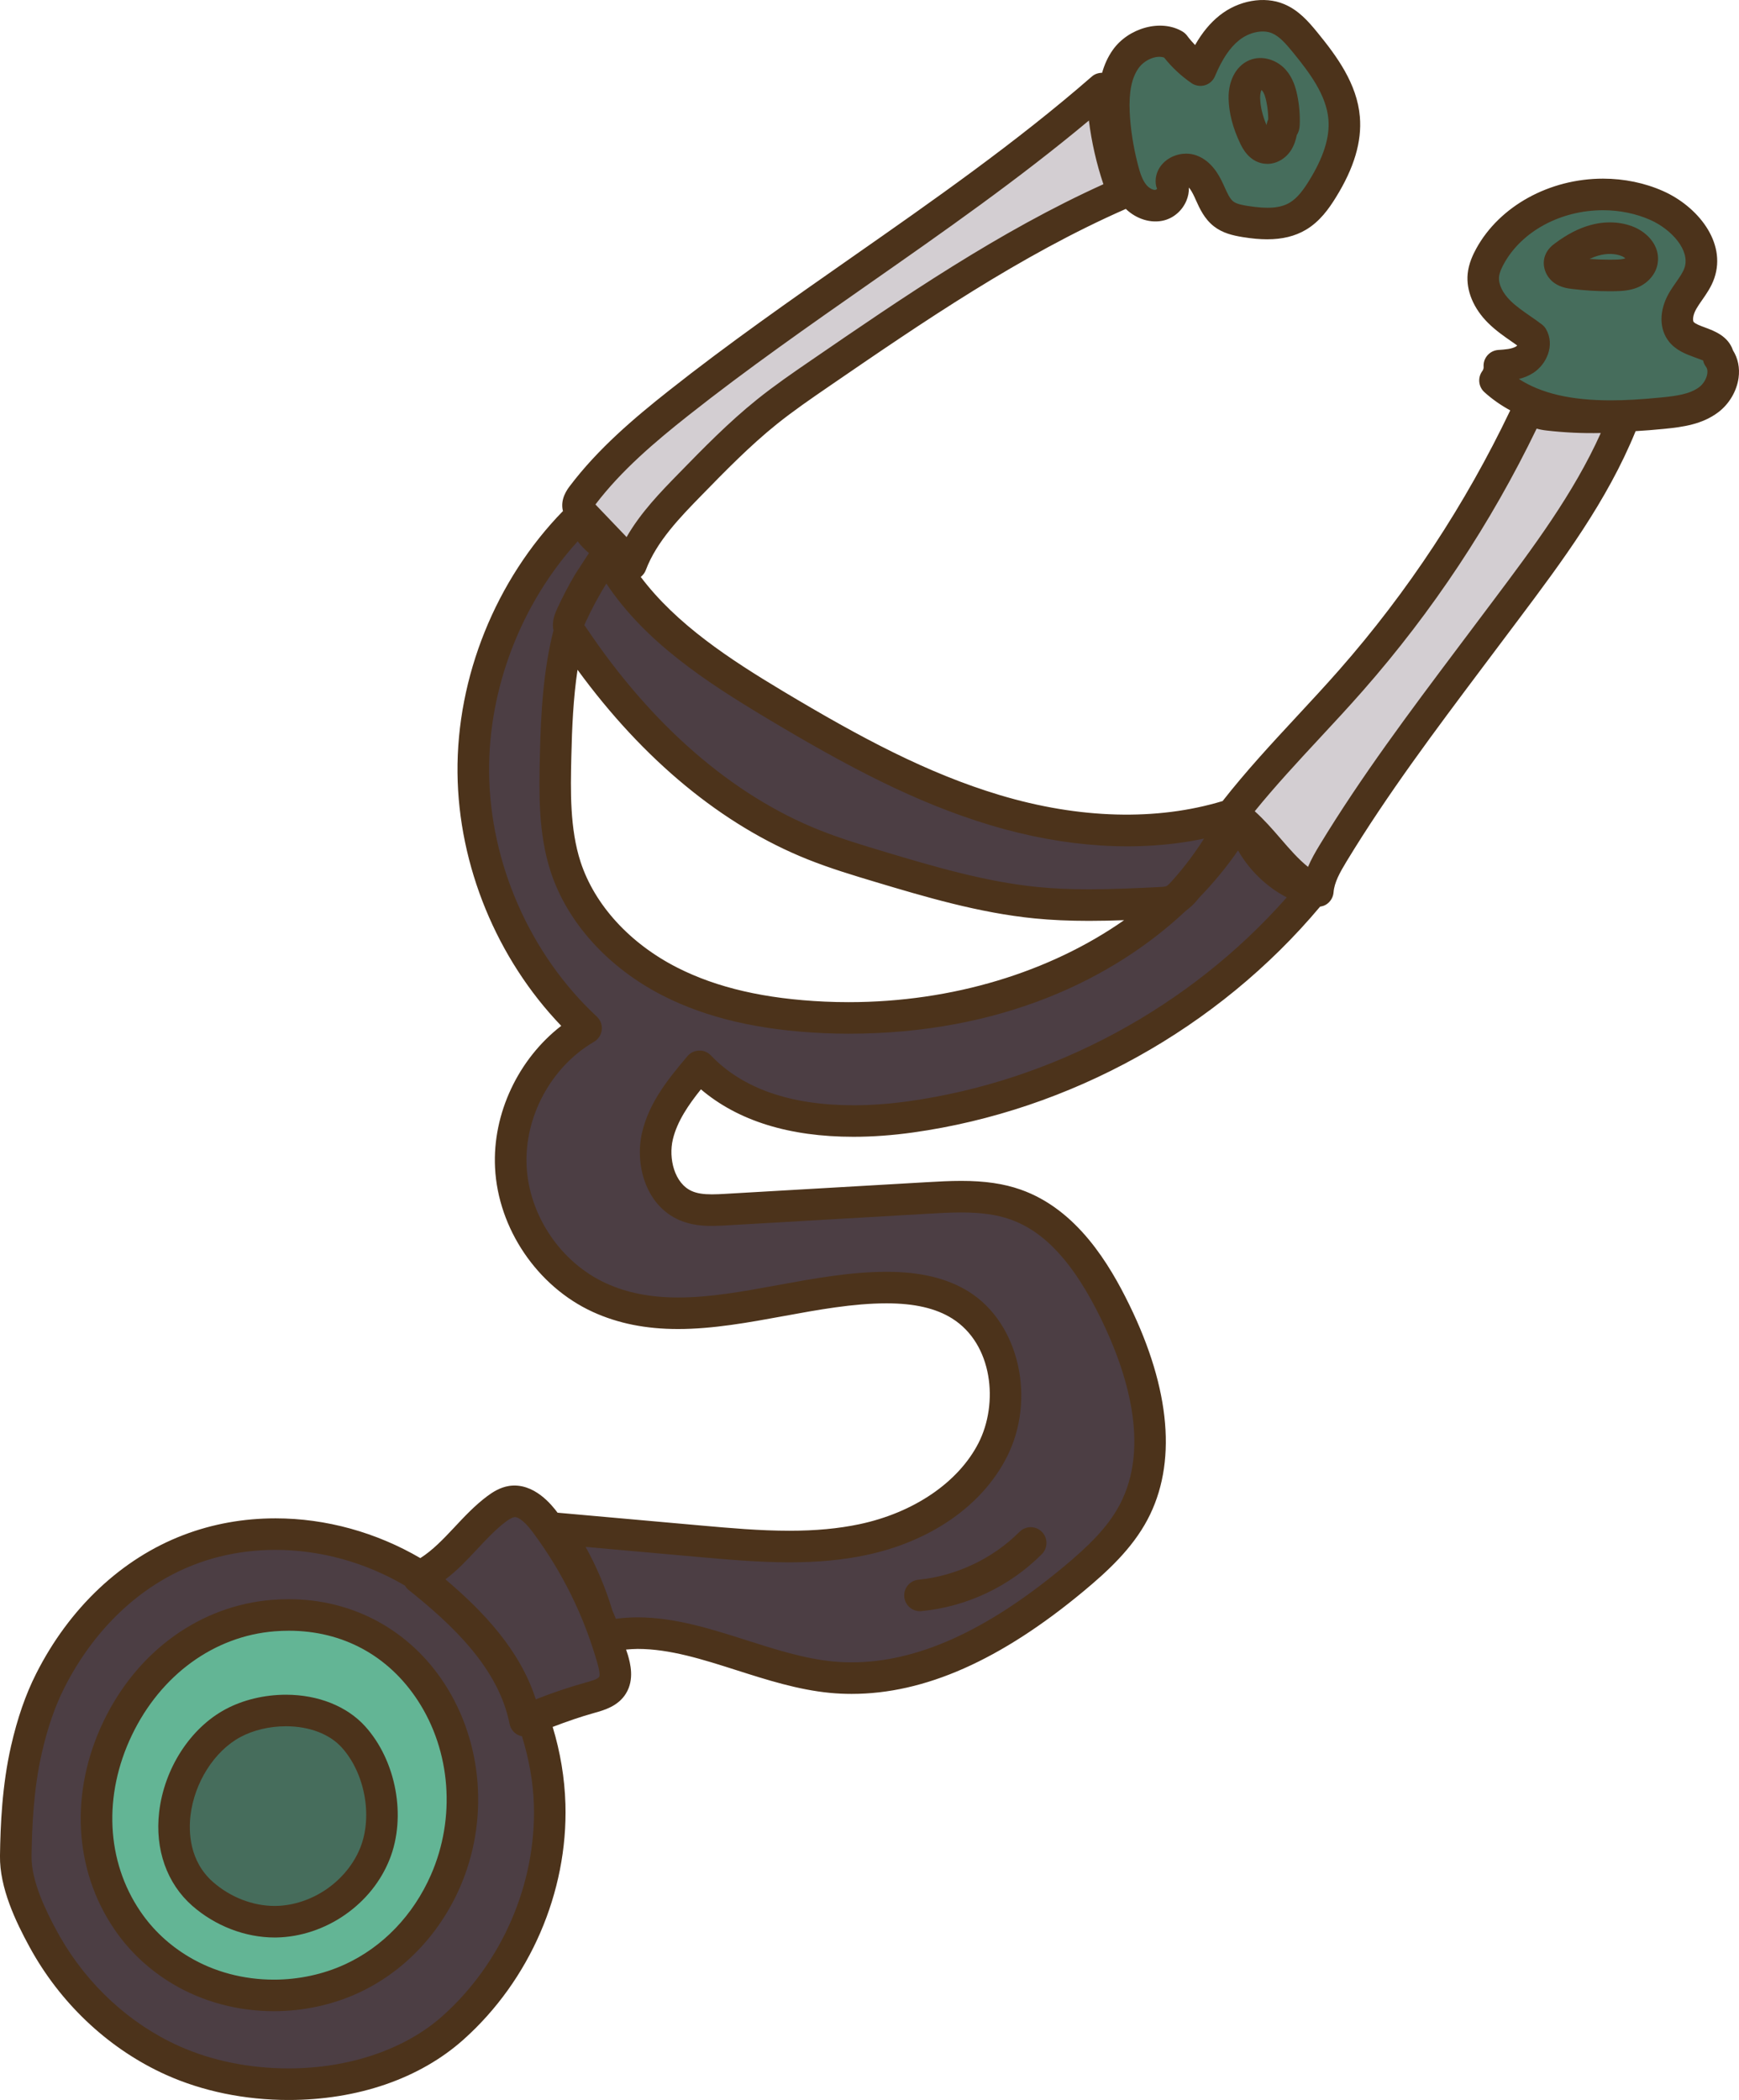 <?xml version="1.0" encoding="utf-8"?>
<!-- Generator: Adobe Illustrator 23.1.0, SVG Export Plug-In . SVG Version: 6.00 Build 0)  -->
<svg version="1.1" id="Vrstva_10" xmlns="http://www.w3.org/2000/svg" xmlns:xlink="http://www.w3.org/1999/xlink" x="0px" y="0px"
	 viewBox="0 0 110.265 133.11" enable-background="new 0 0 110.265 133.11" xml:space="preserve">
<g>
	<path fill="none" d="M36.817,54.641c0.894,2.727,3.127,5.165,6.126,6.689c2.515,1.278,5.572,1.984,9.349,2.156
		c0.503,0.023,1.011,0.034,1.518,0.034c6.604,0,12.778-1.915,17.467-5.196c-0.737,0.026-1.479,0.044-2.222,0.044
		c-1.264,0-2.391-0.051-3.444-0.154c-3.544-0.349-7.018-1.389-10.082-2.306c-1.412-0.424-2.872-0.861-4.311-1.436
		c-5.419-2.163-10.43-6.313-14.597-12.02c-0.269,1.787-0.353,3.672-0.394,5.534C36.178,50.115,36.124,52.525,36.817,54.641z"/>
	<path fill="#466D5C" d="M73.049,12.794c0.067-0.015,0.11-0.051,0.131-0.083c-0.044-0.11,0.628,0.083,0.616-0.036
		c-0.053-0.534-0.031-0.866,0.307-1.278c0.387-0.474,0.412-1.254,1.019-1.254c0.248,0,0.488,0.047,0.712,0.14
		c0.966,0.4,1.47,1.384,1.765,2.09l0.084,0.203c0.182,0.445,0.355,0.864,0.583,1.059c0.218,0.187,0.61,0.267,0.961,0.329
		c1.372,0.24,2.194,0.16,2.816-0.242c0.534-0.347,0.95-1.001,1.286-1.595c0.97-1.713,1.393-3.179,1.294-4.48
		c-0.135-1.772-1.24-3.387-2.359-4.888c-0.475-0.637-0.909-1.183-1.419-1.415c-0.622-0.281-1.521-0.064-2.18,0.509
		c-0.624,0.544-1.14,1.382-1.621,2.637c-0.122,0.321-0.37,0.563-0.675,0.661c-0.306,0.096-0.633,0.038-0.894-0.158
		c-0.689-0.519-1.302-1.146-1.826-1.865c-0.521-0.207-1.32,0.168-1.712,0.778c-0.461,0.716-0.647,1.734-0.584,3.207
		c0.05,1.208,0.231,2.49,0.539,3.81c0.152,0.649,0.309,1.155,0.572,1.505C72.626,12.643,72.867,12.794,73.049,12.794z"/>
	<path fill="#466D5C" d="M108.403,24.951c0.29-0.217,0.516-0.595,0.564-0.942c0.028-0.198-0.003-0.357-0.092-0.473
		c-0.099-0.129-0.168-0.279-0.202-0.439c-0.049-0.019-0.178-0.623-0.408-0.707c-0.556-0.205-1.464,0.016-1.951-0.588
		c-0.698-0.866-0.705-2.155-0.016-3.364c0.155-0.269,0.332-0.526,0.51-0.78c0.241-0.343,0.467-0.668,0.574-0.978
		c0.417-1.218-0.902-2.676-2.365-3.328c-0.993-0.443-2.13-0.677-3.286-0.677c-2.94,0-5.642,1.458-6.883,3.714
		c-0.129,0.237-0.307,0.59-0.338,0.909c-0.05,0.504,0.246,1.123,0.792,1.659c0.388,0.381,0.862,0.71,1.362,1.057
		c0.277,0.191,0.554,0.384,0.821,0.587c0.118,0.09,0.216,0.202,0.289,0.33c0.635,1.112-0.811,1.991-1.735,2.585
		c-0.32,0.206,0.181,0.785-0.153,0.869c1.563,1.007,3.626,1.483,6.379,1.483c0.001,0,0.001,0,0.001,0
		c1.008,0,2.115-0.063,3.48-0.198C106.815,25.565,107.75,25.439,108.403,24.951z"/>
	<path fill="#4C3E44" d="M74.255,57.828c-4.592,4.318-10.845,7.21-20.499,7.21c-0.538,0-1.211-0.078-1.745-0.102
		c-4.065-0.186-6.687-0.993-9.46-2.403c-3.468-1.764-5.795-3.934-6.852-7.159c-0.8-2.441-1.176-5.128-1.125-7.415
		c0.06-2.711,0.219-4.988,0.869-7.517c-0.01-0.053,0,0,0.511-0.716c0.29-0.406,0.324-1.089,0.484-1.432
		c0.33-0.713,0.218-0.904,0.616-1.585c0.104-0.187,0.517-0.346,0.632-0.528c0.178-0.287,0.277-0.983,0.467-1.262
		c-0.264-0.223-1.503-1.107-1.715-1.381c-3.588,3.948-6.111,10.116-6.057,15.443c0.057,5.76,2.684,11.623,6.903,15.545
		c0.232,0.216,0.291,0.453,0.256,0.767s-0.212,0.351-0.485,0.511c-2.712,1.58-4.477,5.048-4.322,8.182
		c0.153,3.133,2.72,6.977,5.574,8.284c1.331,0.609,3.569,0.818,5.318,0.818c2.035,0,4.688-0.361,6.903-0.767
		c2.25-0.412,3.423-0.817,5.727-0.818c2.151,0,3.349,0.225,4.705,1.074c3.188,1.996,4.036,5.969,2.148,9.665
		c-1.571,3.072-4.848,4.606-8.949,5.472c-1.461,0.308-2.75,0.529-4.551,0.529c-1.962,0-4.207-0.217-5.983-0.375l-7.466-0.409
		c0.71,1.273,1.438,3.276,1.857,4.669c0.073,0.18,0.887,1.388,0.955,1.569c0.448-0.059,1.313-0.33,1.79-0.33
		c2.354,0,4.461,0.639,6.699,1.353c1.8,0.574,3.764,1.207,5.574,1.381c0.399,0.038,1.444-0.205,1.841-0.205
		c4.143,0,7.681-1.502,12.58-5.574c1.576-1.312,3.476-3.006,4.244-4.449c1.979-3.718,0.763-8.987-0.869-12.324
		c-1.72-3.518-3.775-5.821-5.983-6.597c-0.849-0.298-1.855-0.767-3.119-0.767c-0.694,0-1.765,0.113-2.455,0.153l-12.477,0.511
		c-0.319,0.019-1.263,0.051-1.585,0.051c-0.519,0-0.878,0.124-1.636-0.205c-2.176-0.943-2.421-2.55-1.943-4.551
		c0.463-1.948,0.918-3.208,2.045-4.551c0.183-0.218,0.432-0.451,0.716-0.46c0.282-0.017,0.571,0.152,0.767,0.358
		c2.001,2.095,4.58,3.528,8.58,3.528c1.109,0,3.002-0.446,4.204-0.614c9.187-1.281,18.058-6.543,24.188-13.5
		c-1.288-0.674-2.809-2.659-3.528-3.919c-0.691,1.011-2.078,2.64-3.017,3.612c-0.082,0.095-0.478,0.522-0.563,0.615
		C74.853,57.404,74.494,57.653,74.255,57.828z"/>
	<path fill="#4C331B" d="M36.79,35.909c-0.115,0.182-0.248,0.354-0.352,0.542C36.547,36.265,36.676,36.092,36.79,35.909z"/>
	<path fill="#4C3E44" d="M12.073,98.332c-3.646,1.39-6.749,4.327-8.739,8.268c-0.627,1.242-1.119,2.668-1.506,4.361
		c-0.558,2.443-0.66,4.979-0.687,6.915c-0.023,1.666,0.979,3.696,1.734,5.079l0.169,0.302c1.857,3.247,4.689,5.847,7.975,7.324
		c2.178,0.979,4.715,1.497,7.336,1.497c4.055,0,7.814-1.278,10.309-3.506c3.989-3.561,6.28-8.845,6.125-14.134
		c-0.045-1.558-0.336-3.104-0.796-4.6c-0.097-0.019-0.191-0.048-0.281-0.095c-0.285-0.149-0.486-0.417-0.549-0.731
		c-0.74-3.742-3.843-6.643-6.78-8.988c-0.098-0.078-0.172-0.175-0.236-0.279c-2.63-1.543-5.64-2.389-8.666-2.389
		C15.59,97.356,13.771,97.684,12.073,98.332z"/>
	<path fill="#63B595" d="M7.788,109.753c-1.96,4.084-1.745,8.556,0.575,11.964c0.854,1.253,1.967,2.293,3.31,3.089
		c1.693,1.004,3.682,1.535,5.752,1.535c1.674,0,3.339-0.357,4.813-1.034c2.566-1.177,4.639-3.333,5.84-6.071
		c1.694-3.863,1.352-8.395-0.891-11.829c-1.994-3.053-5.102-4.733-8.751-4.733c-0.311,0-0.63,0.013-0.952,0.038
		C13.374,103.034,9.75,105.665,7.788,109.753z"/>
	<path fill="#4C331B" d="M6.561,109.116c-2.143,4.467-1.886,9.39,0.688,13.17c0.964,1.416,2.217,2.587,3.726,3.482
		c1.891,1.121,4.103,1.714,6.396,1.714c1.851,0,3.694-0.396,5.331-1.147c2.843-1.305,5.136-3.68,6.455-6.688
		c1.851-4.221,1.472-9.183-0.99-12.951c-2.213-3.386-5.804-5.328-9.852-5.328c-0.342,0-0.692,0.014-1.046,0.041
		C12.71,101.766,8.707,104.646,6.561,109.116z M26.491,107.79c2.097,3.209,2.416,7.444,0.833,11.054
		c-1.122,2.559-3.06,4.573-5.457,5.673c-1.377,0.632-2.933,0.966-4.497,0.966c-1.935,0-3.793-0.496-5.375-1.435
		c-1.255-0.744-2.295-1.716-3.093-2.887c-2.168-3.185-2.368-7.363-0.537-11.18c1.833-3.819,5.22-6.278,9.06-6.579
		c0.301-0.023,0.599-0.035,0.89-0.035C21.723,103.367,24.627,104.937,26.491,107.79z"/>
	<path fill="#466D5C" d="M11.463,114.993c-0.129,1.126-0.093,3.238,1.613,4.737c1.239,1.088,2.844,1.711,4.407,1.711l0.101-0.001
		c1.261-0.022,2.56-0.458,3.659-1.228c1.073-0.75,1.915-1.795,2.373-2.94c0.897-2.254,0.326-5.334-1.328-7.166
		c-0.872-0.964-2.326-1.518-3.991-1.518c-1.171,0-2.328,0.272-3.254,0.768C13.176,110.356,11.738,112.621,11.463,114.993z"/>
	<path fill="#4C331B" d="M10.09,114.869c-0.272,2.358,0.492,4.519,2.096,5.928c1.457,1.28,3.362,2.015,5.226,2.015l0.125-0.001
		c1.512-0.027,3.059-0.542,4.354-1.449c1.285-0.898,2.258-2.11,2.813-3.504c1.075-2.7,0.423-6.246-1.55-8.431
		c-1.151-1.273-2.981-2.004-5.021-2.004c-1.36,0-2.72,0.325-3.827,0.917C12.064,109.538,10.41,112.101,10.09,114.869z
		 M21.669,110.767c1.466,1.623,1.972,4.353,1.177,6.35c-0.405,1.015-1.151,1.94-2.103,2.605c-0.974,0.682-2.125,1.068-3.242,1.088
		l-0.09,0.001c-1.385,0-2.808-0.553-3.905-1.517c-1.512-1.328-1.544-3.199-1.43-4.197c0.243-2.103,1.518-4.109,3.173-4.994
		c0.821-0.439,1.846-0.681,2.884-0.681C19.608,109.423,20.897,109.913,21.669,110.767z"/>
	<path fill="#4C331B" d="M58.236,100.133c-0.55,0.054-0.952,0.542-0.898,1.092c0.05,0.517,0.485,0.903,0.994,0.903
		c0.032,0,0.064-0.002,0.098-0.005c2.88-0.28,5.591-1.563,7.632-3.615c0.39-0.391,0.388-1.024-0.004-1.414
		c-0.39-0.39-1.024-0.387-1.414,0.004C62.955,98.794,60.619,99.9,58.236,100.133z"/>
	<path fill="#4C3E44" d="M37.704,107.781c0.289-0.084,0.827-0.24,0.924-0.407c0.051-0.086,0.074-0.33-0.108-1.004
		c-0.976-3.616-2.559-6.977-4.705-9.99c-0.72-1.011-1.139-1.12-1.284-1.12c-0.244,0.036-0.52,0.252-0.625,0.334
		c-0.736,0.576-1.389,1.308-2.081,2.082c-0.715,0.802-1.447,1.621-2.308,2.302c2.747,2.437,5.402,5.371,6.536,9.089
		C35.245,108.572,36.468,108.141,37.704,107.781z"/>
	<path fill="#4C3E44" d="M63.211,52.001c-4.839-1.621-9.262-4.243-14.412-7.68c-3.87-2.584-7.818-5.452-10.33-9.664
		c-0.486,0.875-0.925,1.781-1.309,2.712c-0.025,0.059-0.097,0.232-0.105,0.293c0,0,0.001,0,0.002,0c0.017,0-0.896,1.793-0.856,1.86
		c4.207,6.984,9.897,11.313,15.504,13.807c1.377,0.613,3.486,1.155,4.878,1.62c3.025,1.01,6.547,1.841,9.951,2.215
		c1.005,0.111,2.212,0.012,3.429,0.012c1.503,0,2.626-0.657,4.1-0.735c0.181-0.01,0.387-0.021,0.477-0.065
		c0.101-0.05,0.269-0.26,0.359-0.372c0.766-0.949,1.456-2.316,2.066-3.392C72.768,53.598,68.029,53.613,63.211,52.001z"/>
	<path fill="#4C331B" d="M80.119,10.37c0.05,0.007,0.187,0.018,0.237,0.018c0.599,0,1.183-0.344,1.524-0.897
		c0.193-0.313,0.287-0.641,0.344-0.927c0.104-0.155,0.177-0.365,0.188-0.648c0.024-0.637-0.029-1.275-0.161-1.903
		c-0.1-0.467-0.27-1.067-0.709-1.572c-0.544-0.629-1.414-0.909-2.15-0.688c-0.929,0.282-1.514,1.26-1.49,2.491
		c0.018,0.906,0.265,1.863,0.734,2.845C78.771,9.37,79.182,10.227,80.119,10.37z M80.294,6.426c0.078,0.371,0.119,0.748,0.123,1.134
		c-0.049,0.104-0.087,0.226-0.111,0.369c-0.258-0.612-0.394-1.19-0.404-1.725c-0.005-0.226,0.04-0.403,0.082-0.498
		c0.016,0.012,0.033,0.026,0.049,0.044C80.172,5.912,80.249,6.214,80.294,6.426z"/>
	<path fill="#4C331B" d="M103.62,14.395c-0.832-0.349-1.826-0.394-2.782-0.126c-0.741,0.204-1.477,0.584-2.245,1.159
		c-0.151,0.112-0.465,0.346-0.622,0.768c-0.232,0.625,0.027,1.367,0.617,1.764c0.402,0.271,0.849,0.325,1.085,0.354
		c0.789,0.098,1.59,0.147,2.38,0.147l0.387-0.004c0.422-0.01,0.913-0.037,1.396-0.238c0.677-0.282,1.164-0.863,1.271-1.517
		C105.285,15.619,104.49,14.764,103.62,14.395z M102.052,16.461c-0.419,0-0.841-0.016-1.263-0.047
		c0.198-0.093,0.391-0.165,0.581-0.217c0.525-0.148,1.06-0.132,1.472,0.041c0.092,0.039,0.166,0.091,0.218,0.136
		c-0.163,0.066-0.418,0.078-0.664,0.083L102.052,16.461z"/>
	<path fill="#D3CED2" d="M36.837,32.208l3.063,2.448c1.786-0.557,1.901-1.895,3.111-3.163c1.646-1.727,3.368-4.014,5.267-5.574
		c1.171-0.961,2.89-1.816,4.091-2.659c6.202-4.351,11.3-7.955,18.307-11.199c-0.466-1.421-1.301-3.76-1.483-5.243
		c-4.702,4.018-9.352,6.895-14.267,10.408c-4.049,2.895-8.859,5.877-12.784,9.051C39.934,28.062,38.577,29.864,36.837,32.208z"/>
	<path fill="#D3CED2" d="M95.272,39.061c2.519-3.354,5.028-8.054,6.75-11.894c-1.152,0.026-2.235-0.452-3.375-0.583
		c-0.231-0.026-1.454,0.053-1.636,0c-2.902,6.01-7.15,12.115-11.557,17.131c-0.896,1.021-1.836,1.969-2.761,2.965
		c-1.388,1.494-2.789,3.409-4.091,5.012c0.606,0.542,1.633,1.911,2.148,2.506c0.569,0.659,1.588,0.996,2.199,1.483
		c0.206-0.487,1.114-1.095,1.381-1.534c2.637-4.344,5.296-8.089,8.284-12.068L95.272,39.061z"/>
	<path fill="#4C331B" d="M109.883,22.209c-0.306-0.909-1.182-1.232-1.775-1.451c-0.275-0.102-0.619-0.228-0.717-0.35
		c-0.073-0.091-0.057-0.438,0.165-0.826c0.11-0.193,0.239-0.376,0.367-0.559c0.275-0.394,0.588-0.84,0.777-1.39
		c0.786-2.295-1.081-4.556-3.237-5.517c-1.162-0.519-2.481-0.792-3.816-0.792c-3.404,0-6.56,1.738-8.04,4.43
		c-0.203,0.371-0.481,0.941-0.546,1.597c-0.106,1.07,0.371,2.214,1.313,3.139c0.477,0.468,0.999,0.831,1.506,1.182
		c0.107,0.075,0.215,0.149,0.322,0.226c-0.019,0.021-0.041,0.042-0.066,0.059c-0.264,0.169-0.726,0.199-1.133,0.226
		c-0.267,0.018-0.515,0.141-0.689,0.342c-0.176,0.201-0.263,0.464-0.243,0.729c0.006,0.089-0.023,0.188-0.077,0.261
		c-0.312,0.413-0.256,0.995,0.127,1.343c0.492,0.446,1.04,0.828,1.639,1.155c-2.844,5.953-6.481,11.484-10.837,16.442
		c-0.885,1.008-1.799,1.99-2.712,2.974c-1.583,1.704-3.215,3.467-4.688,5.347c-4.17,1.264-9.09,1.136-14.142-0.382
		c-4.566-1.371-8.794-3.624-13.736-6.583c-3.352-2.009-6.745-4.224-9.018-7.242c0.142-0.111,0.256-0.257,0.321-0.432
		c0.683-1.818,2.19-3.362,3.521-4.726c1.516-1.554,3.082-3.159,4.785-4.526c1.049-0.842,2.192-1.626,3.308-2.392
		c5.96-4.087,12.123-8.307,18.822-11.25c0.671,0.644,1.603,0.939,2.43,0.725c0.622-0.161,1.149-0.624,1.409-1.238
		c0.117-0.275,0.171-0.562,0.161-0.842c0.114,0.132,0.235,0.338,0.363,0.617l0.073,0.163c0.241,0.537,0.541,1.205,1.15,1.679
		c0.553,0.431,1.203,0.581,1.823,0.681c0.595,0.096,1.089,0.141,1.554,0.141c0.966,0,1.77-0.198,2.456-0.604
		c0.88-0.521,1.455-1.33,1.901-2.053c1.154-1.862,1.652-3.532,1.521-5.104c-0.175-2.107-1.477-3.861-2.683-5.339
		c-0.602-0.737-1.217-1.431-2.127-1.81C80.158-0.268,78.52,0.03,77.33,0.979c-0.595,0.474-1.102,1.084-1.553,1.877
		c-0.182-0.187-0.353-0.387-0.51-0.598c-0.077-0.103-0.174-0.189-0.283-0.256c-1.358-0.82-3.438-0.24-4.431,1.172
		c-0.321,0.456-0.531,0.947-0.672,1.44c-0.234,0.002-0.466,0.076-0.649,0.236c-4.779,4.165-10.089,7.875-15.224,11.463
		c-3.854,2.693-7.84,5.479-11.599,8.451c-2.204,1.742-4.49,3.68-6.276,6.042c-0.165,0.219-0.603,0.801-0.453,1.529
		c0.004,0.02,0.013,0.036,0.018,0.056c-4.256,4.359-6.75,10.513-6.689,16.602c0.058,5.883,2.496,11.784,6.577,16.032
		c-2.714,2.095-4.366,5.558-4.197,8.987c0.189,3.859,2.679,7.534,6.193,9.144c1.598,0.731,3.368,1.087,5.41,1.087
		c2.217,0,4.498-0.418,6.705-0.822c2.161-0.396,4.396-0.806,6.518-0.807c1.765,0,3.123,0.313,4.152,0.957
		c2.589,1.621,2.958,5.391,1.678,7.895c-1.276,2.495-4.102,4.42-7.557,5.149c-1.324,0.279-2.775,0.414-4.436,0.414
		c-1.873,0-3.755-0.168-5.574-0.33l-9.124-0.814c-0.36-0.482-1.503-1.932-3.078-1.696c-0.577,0.091-1.042,0.395-1.383,0.649
		c-0.788,0.589-1.448,1.295-2.087,1.978c-0.703,0.751-1.38,1.456-2.154,1.947c-2.788-1.628-5.977-2.52-9.184-2.52
		c-2.036,0-3.998,0.354-5.833,1.055c-3.918,1.494-7.236,4.617-9.345,8.794c-0.668,1.322-1.188,2.821-1.59,4.584
		c-0.57,2.495-0.674,5.032-0.701,6.964c-0.027,2.025,0.994,4.16,1.884,5.789l0.182,0.325c1.966,3.438,4.972,6.194,8.465,7.764
		c2.317,1.042,5.003,1.593,7.765,1.593c4.388,0,8.326-1.359,11.091-3.826c4.211-3.76,6.628-9.341,6.466-14.93
		c-0.049-1.67-0.33-3.314-0.809-4.891c0.876-0.335,1.764-0.645,2.668-0.896c0.59-0.165,1.481-0.413,1.978-1.221
		c0.557-0.903,0.267-1.935,0.126-2.432c-0.034-0.12-0.082-0.235-0.118-0.354c0.241-0.02,0.481-0.041,0.733-0.041
		c2.044,0,4.11,0.659,6.3,1.358c1.899,0.605,3.863,1.232,5.886,1.427c0.464,0.045,0.924,0.066,1.384,0.066
		c4.63,0,9.443-2.131,14.716-6.516c1.521-1.265,3.063-2.688,4.038-4.52c1.881-3.532,1.482-8.247-1.15-13.633
		c-1.237-2.529-3.298-6.038-6.893-7.299c-1.067-0.375-2.262-0.55-3.76-0.55c-0.732,0-1.47,0.041-2.197,0.083l-12.766,0.738
		c-0.281,0.017-0.567,0.032-0.851,0.032c-0.541,0-0.94-0.063-1.259-0.202c-1.118-0.484-1.501-2.08-1.215-3.281
		c0.274-1.152,1.006-2.21,1.78-3.173c2.353,1.997,5.602,3.008,9.676,3.008c1.201,0,2.467-0.092,3.76-0.272
		c9.974-1.391,19.355-6.604,25.826-14.319c0.13-0.019,0.258-0.055,0.373-0.125c0.275-0.168,0.454-0.458,0.479-0.779
		c0.048-0.633,0.404-1.265,0.828-1.965c2.585-4.259,5.646-8.333,8.604-12.273l2.275-3.029c2.784-3.707,5.645-7.542,7.446-11.967
		c0.554-0.031,1.147-0.079,1.801-0.143c1.231-0.121,2.42-0.292,3.427-1.045c0.696-0.52,1.182-1.338,1.3-2.188
		C110.326,23.321,110.2,22.71,109.883,22.209z M48.616,45.524c5.07,3.036,9.424,5.352,14.188,6.783
		c4.743,1.424,9.408,1.72,13.54,0.849c-0.601,0.95-1.28,1.849-2.034,2.687c-0.089,0.099-0.254,0.284-0.354,0.328
		c-0.089,0.039-0.292,0.049-0.47,0.058c-1.451,0.069-2.952,0.142-4.432,0.142c-1.197,0-2.26-0.047-3.249-0.145
		c-3.352-0.33-6.726-1.34-9.703-2.231c-1.37-0.411-2.787-0.836-4.143-1.377c-5.52-2.202-10.625-6.627-14.767-12.795
		c-0.04-0.059-0.12-0.179-0.137-0.179c-0.001,0-0.002,0-0.002,0c0.008-0.054,0.079-0.207,0.104-0.259
		c0.379-0.822,0.811-1.623,1.289-2.396C40.919,40.709,44.806,43.242,48.616,45.524z M36.226,47.989
		c0.041-1.863,0.125-3.747,0.394-5.534c4.167,5.706,9.178,9.857,14.597,12.02c1.438,0.574,2.898,1.012,4.311,1.436
		c3.064,0.917,6.538,1.957,10.082,2.306c1.054,0.104,2.181,0.154,3.444,0.154c0.743,0,1.486-0.018,2.222-0.044
		c-4.689,3.281-10.863,5.196-17.467,5.196c-0.507,0-1.015-0.011-1.518-0.034c-3.776-0.172-6.834-0.878-9.349-2.156
		c-2.999-1.524-5.232-3.963-6.126-6.689C36.124,52.525,36.178,50.115,36.226,47.989z M72.189,4.325
		c0.372-0.529,1.131-0.854,1.625-0.675c0.497,0.624,1.079,1.168,1.733,1.618c0.248,0.17,0.559,0.22,0.849,0.137
		c0.289-0.085,0.524-0.295,0.641-0.573c0.457-1.089,0.946-1.816,1.539-2.288c0.625-0.497,1.479-0.686,2.069-0.441
		c0.483,0.201,0.896,0.675,1.347,1.228c1.063,1.303,2.111,2.704,2.239,4.241c0.094,1.129-0.308,2.4-1.229,3.887
		c-0.319,0.516-0.714,1.083-1.221,1.384c-0.59,0.349-1.37,0.418-2.673,0.21c-0.333-0.054-0.705-0.123-0.912-0.285
		c-0.217-0.169-0.381-0.533-0.554-0.919l-0.08-0.176c-0.28-0.612-0.759-1.467-1.676-1.813c-0.213-0.08-0.44-0.121-0.676-0.121
		c-0.576,0-1.141,0.245-1.508,0.656c-0.32,0.357-0.468,0.809-0.417,1.271c0.012,0.104,0.04,0.205,0.082,0.301
		c-0.02,0.028-0.061,0.06-0.124,0.072c-0.173,0-0.401-0.131-0.556-0.319c-0.25-0.304-0.398-0.742-0.543-1.306
		c-0.292-1.146-0.464-2.258-0.512-3.306C71.575,5.83,71.752,4.946,72.189,4.325z M43.65,26.333c3.713-2.936,7.674-5.703,11.504-8.38
		c4.649-3.249,9.44-6.597,13.889-10.313c0.172,1.372,0.479,2.723,0.92,4.037c-6.629,3-12.678,7.147-18.545,11.171
		c-1.136,0.779-2.311,1.586-3.418,2.475c-1.797,1.442-3.407,3.093-4.965,4.689c-1.145,1.173-2.409,2.469-3.305,4.031l-1.975-2.065
		C39.402,29.81,41.561,27.984,43.65,26.333z M28.054,127.792c-2.362,2.108-5.92,3.318-9.759,3.318c-2.481,0-4.883-0.49-6.944-1.417
		c-3.11-1.397-5.791-3.859-7.549-6.933l-0.16-0.286c-0.715-1.309-1.663-3.23-1.642-4.808c0.025-1.833,0.122-4.233,0.65-6.546
		c0.366-1.603,0.832-2.952,1.426-4.128c1.884-3.73,4.821-6.511,8.272-7.826c1.606-0.613,3.329-0.924,5.12-0.924
		c2.864,0,5.713,0.801,8.203,2.261c0.06,0.098,0.131,0.19,0.223,0.264c2.78,2.22,5.718,4.966,6.418,8.508
		c0.06,0.298,0.25,0.552,0.52,0.692c0.085,0.044,0.174,0.071,0.266,0.09c0.436,1.416,0.711,2.88,0.754,4.355
		C33.999,119.419,31.831,124.421,28.054,127.792z M37.984,106.299c-0.085,0.14-0.557,0.271-0.81,0.341
		c-1.084,0.302-2.156,0.662-3.201,1.076c-0.994-3.111-3.321-5.567-5.729-7.606c0.755-0.57,1.396-1.256,2.023-1.927
		c0.606-0.647,1.179-1.26,1.824-1.742c0.092-0.068,0.334-0.249,0.548-0.279c0.128,0,0.495,0.092,1.126,0.938
		c1.881,2.521,3.269,5.334,4.124,8.36C38.048,106.022,38.029,106.226,37.984,106.299z M57.602,69.806
		c-1.202,0.168-2.374,0.253-3.483,0.253c-4,0-7.042-1.063-9.043-3.157c-0.196-0.206-0.474-0.325-0.756-0.309
		c-0.284,0.009-0.551,0.138-0.733,0.355c-1.128,1.343-2.406,2.864-2.869,4.813c-0.478,2.001,0.189,4.637,2.365,5.58
		c0.759,0.328,1.535,0.366,2.054,0.366c0.322,0,0.647-0.018,0.967-0.036l12.765-0.738c0.689-0.04,1.388-0.079,2.082-0.079
		c1.265,0,2.249,0.139,3.098,0.437c2.208,0.775,4.038,2.773,5.758,6.291c1.632,3.337,3.161,8.096,1.182,11.813
		c-0.769,1.442-1.976,2.611-3.552,3.923c-4.898,4.072-9.294,6.053-13.437,6.053c-0.396,0-0.793-0.019-1.192-0.057
		c-1.81-0.174-3.67-0.769-5.47-1.343c-2.238-0.714-4.553-1.452-6.907-1.452c-0.476,0-0.933,0.033-1.381,0.092
		c-0.069-0.181-0.151-0.356-0.224-0.535c-0.419-1.394-0.985-2.751-1.695-4.024l7.173,0.641c1.776,0.158,3.79,0.338,5.752,0.338
		c1.801,0,3.387-0.149,4.848-0.457c4.101-0.865,7.354-3.124,8.926-6.196c1.889-3.695,0.79-8.504-2.398-10.5
		c-1.356-0.849-3.062-1.262-5.213-1.262c-2.304,0.001-4.629,0.427-6.879,0.839c-2.216,0.406-4.309,0.79-6.344,0.79
		c-1.749,0-3.247-0.296-4.578-0.905c-2.854-1.307-4.874-4.29-5.027-7.423c-0.155-3.134,1.563-6.301,4.274-7.881
		c0.273-0.16,0.455-0.439,0.49-0.754s-0.081-0.627-0.313-0.843c-4.22-3.923-6.772-9.704-6.829-15.464
		c-0.054-5.327,2.027-10.713,5.615-14.661c0.212,0.273,0.453,0.524,0.717,0.747c-0.19,0.279-0.373,0.562-0.552,0.849
		c-0.114,0.183-0.243,0.356-0.352,0.542c-0.399,0.681-0.766,1.379-1.095,2.093c-0.159,0.343-0.325,0.751-0.28,1.248
		c0.005,0.056,0.021,0.104,0.031,0.157c-0.65,2.529-0.806,5.285-0.866,7.996c-0.051,2.287-0.109,4.879,0.69,7.32
		c1.058,3.226,3.652,6.086,7.12,7.85c2.773,1.41,6.098,2.186,10.163,2.371c0.534,0.024,1.071,0.036,1.609,0.036
		c9.654,0,16.78-3.47,21.372-7.788c0.238-0.175,0.449-0.367,0.618-0.555c0.084-0.094,0.159-0.194,0.242-0.289
		c0.939-0.972,1.763-1.976,2.455-2.986c0.72,1.26,1.8,2.306,3.088,2.979C75.453,63.84,66.789,68.525,57.602,69.806z M94.665,38.096
		l-2.275,3.029c-2.988,3.979-6.078,8.094-8.715,12.438c-0.267,0.439-0.531,0.898-0.737,1.386c-0.611-0.487-1.161-1.122-1.73-1.781
		c-0.515-0.595-1.042-1.204-1.648-1.746c1.302-1.603,2.729-3.14,4.117-4.634c0.926-0.996,1.852-1.993,2.748-3.014
		c4.407-5.016,8.107-10.597,11.01-16.606c0.183,0.053,0.388,0.094,0.619,0.12c1.14,0.131,2.296,0.186,3.448,0.159
		C99.779,31.286,97.183,34.742,94.665,38.096z M107.741,24.54c-0.596,0.445-1.45,0.561-2.426,0.656
		c-1.247,0.123-2.258,0.181-3.179,0.181c0,0,0,0-0.001,0c-2.515,0-4.399-0.435-5.827-1.354c0.305-0.077,0.616-0.195,0.908-0.384
		c0.845-0.542,1.396-1.756,0.816-2.771c-0.066-0.117-0.156-0.22-0.264-0.302c-0.244-0.186-0.497-0.361-0.75-0.536
		c-0.457-0.317-0.89-0.618-1.244-0.966c-0.499-0.49-0.77-1.056-0.724-1.516c0.028-0.291,0.19-0.613,0.309-0.83
		c1.134-2.061,3.602-3.393,6.287-3.393c1.057,0,2.095,0.214,3.002,0.618c1.336,0.596,2.541,1.928,2.16,3.04
		c-0.098,0.283-0.305,0.58-0.524,0.894c-0.162,0.232-0.324,0.467-0.466,0.713c-0.629,1.104-0.623,2.282,0.015,3.073
		c0.444,0.552,1.075,0.784,1.583,0.972c0.21,0.077,0.526,0.194,0.571,0.212c0.031,0.146,0.094,0.283,0.185,0.401
		c0.081,0.105,0.109,0.251,0.084,0.432C108.212,23.996,108.005,24.342,107.741,24.54z"/>
</g>
</svg>
